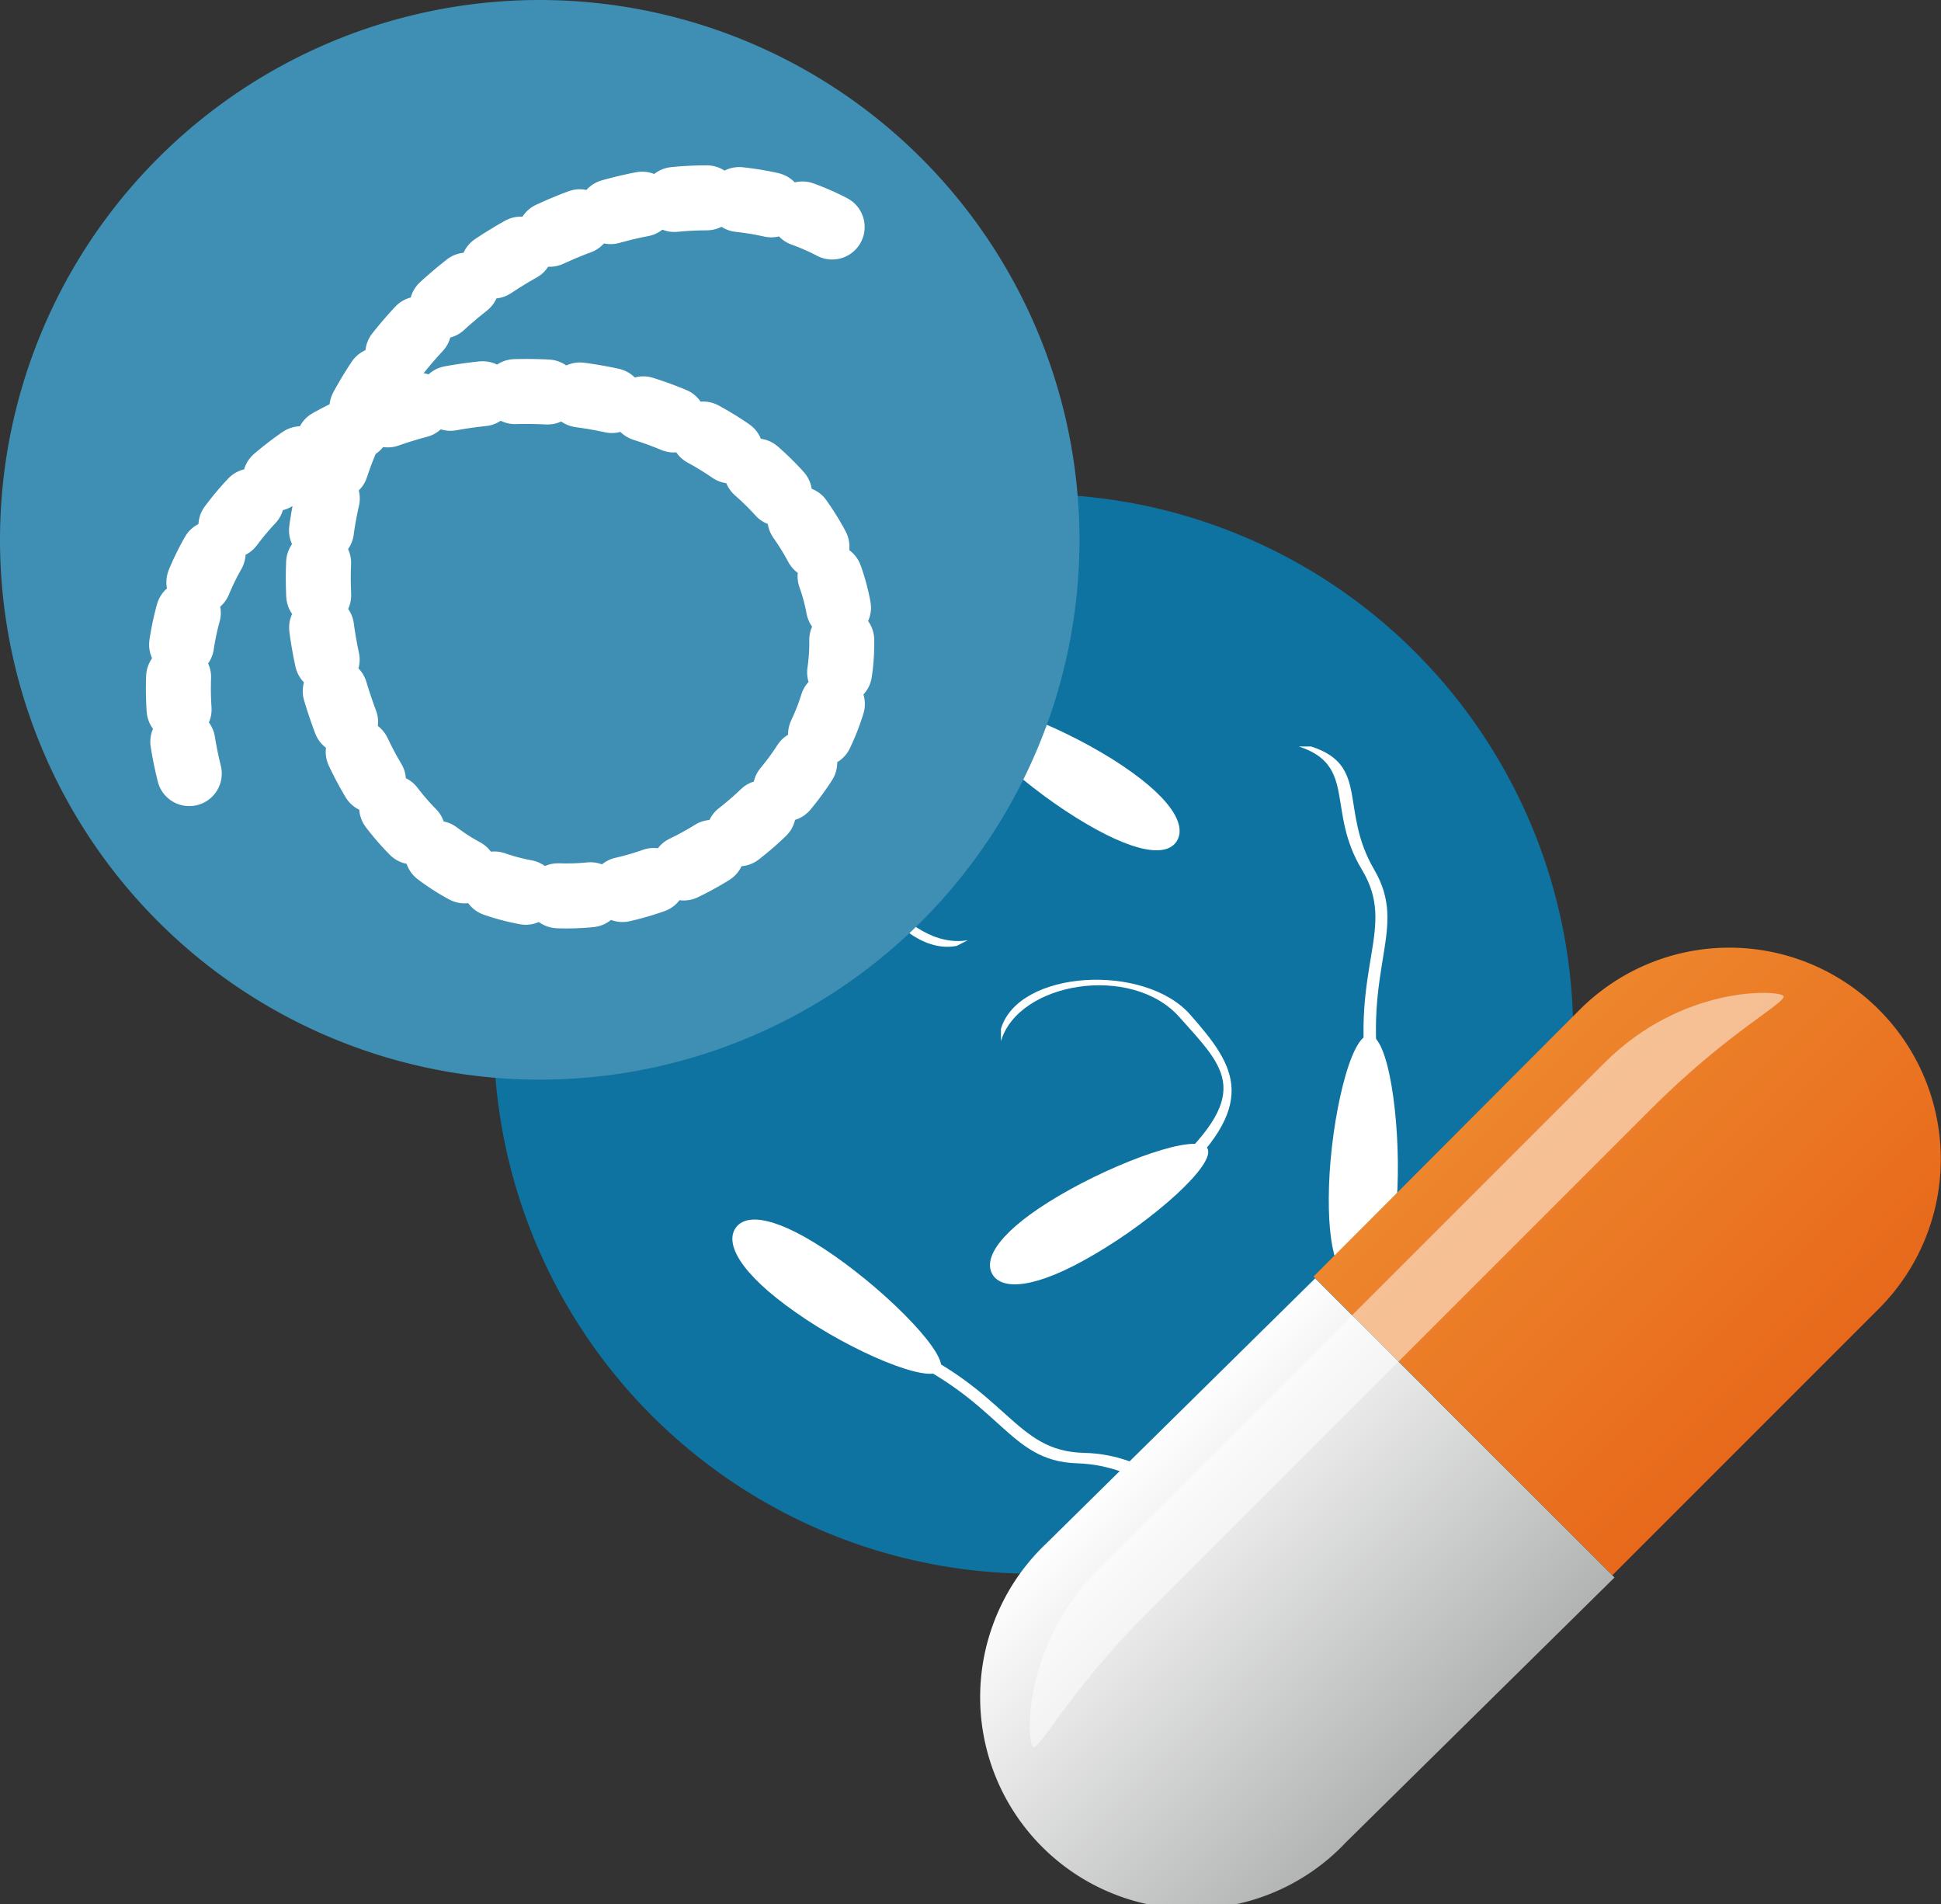 <svg xmlns="http://www.w3.org/2000/svg" xmlns:xlink="http://www.w3.org/1999/xlink" viewBox="0 0 61.53 60.36"><rect x="0" y="0" width="61.53" height="60.36" fill="#333333" stroke="none"/><defs><style>.cls-1{fill:#0e73a0;}.cls-2{fill:#fff;}.cls-3{fill:#3e8fb3;}.cls-4{fill:none;stroke:#fff;stroke-linecap:round;stroke-linejoin:round;stroke-width:2.06px;stroke-dasharray:1.03 1.03;}.cls-5{fill:url(#名称未設定グラデーション_17);}.cls-6{fill:url(#linear-gradient);}.cls-7{opacity:0.5;}</style><linearGradient id="名称未設定グラデーション_17" x1="2662.73" y1="2216.76" x2="2676.14" y2="2216.76" gradientTransform="translate(-267.11 -3416.42) rotate(45)" gradientUnits="userSpaceOnUse"><stop offset="0" stop-color="#ed862d"/><stop offset="1" stop-color="#e8691b"/></linearGradient><linearGradient id="linear-gradient" x1="5318.04" y1="-6325.23" x2="5304.55" y2="-6325.23" gradientTransform="translate(8267.99 -665.13) rotate(-135)" gradientUnits="userSpaceOnUse"><stop offset="0" stop-color="#fff"/><stop offset="1" stop-color="#b2b3b3"/></linearGradient></defs><g id="レイヤー_2" data-name="レイヤー 2"><g id="リスト"><path class="cls-1" d="M49.87,32.77A17.11,17.11,0,1,1,32.76,15.66,17.1,17.1,0,0,1,49.87,32.77Z"/><path class="cls-2" d="M25.23,41.6c-1.79-1.25-2.25-2.19-1.91-2.68s1.35-.36,3.14.89S30.13,43,29.8,43.44,27,42.85,25.23,41.6Z"/><path class="cls-2" d="M28.45,42.54C32,44.08,32.14,46,34.37,46.05s2.86,1.65,4.36.38l-.21.33c-1.51,1.26-2.16-.31-4.38-.38s-2.36-2-5.9-3.52Z"/><path class="cls-2" d="M44.3,37.65c-.1,2.18-.64,3.08-1.24,3.06s-1-1-.93-3.13.68-4.79,1.28-4.77S44.39,35.47,44.3,37.65Z"/><path class="cls-2" d="M43.36,34.43c-.58-3.82.94-5-.19-6.87s-.15-3.3-2-3.9h.39c1.87.6.89,2,2,3.9s-.39,3.05.2,6.87Z"/><path class="cls-2" d="M34.69,39.76c-1.88,1.11-2.93,1.14-3.23.63S31.7,39,33.57,37.9s4.39-2,4.7-1.51S36.58,38.66,34.69,39.76Z"/><path class="cls-2" d="M36.89,37.23c2.88-2.57,2-3.31.49-5s-5.09-1.11-5.65.77v-.39c.56-1.88,4.56-2.09,6-.45S40,35,37.09,37.57Z"/><path class="cls-2" d="M35.26,24.06c1.84,1.16,2.36,2.07,2.05,2.59s-1.34.42-3.19-.73-3.83-3-3.51-3.47S33.4,22.9,35.26,24.06Z"/><path class="cls-2" d="M32,23.29c-3.61-1.37-3.85-.23-4.62,1.85s1.37,5,3.3,4.66l-.35.18c-1.93.38-4-3.06-3.19-5.15s1.45-3.25,5.06-1.88Z"/><path class="cls-3" d="M34.22,17.11A17.11,17.11,0,1,1,17.1,0,17.12,17.12,0,0,1,34.22,17.11Z"/><path class="cls-4" d="M6,24.52c-3-12.13,14.37-16,19.61-7.69S15.46,34.59,11,23,19.55,3.22,26.68,7.36"/><path class="cls-5" d="M41.64,40.46,50.08,32a6.7,6.7,0,0,1,9.48,9.48l-8.45,8.45Z"/><path class="cls-6" d="M51.18,50l-8.51,8.39a6.71,6.71,0,1,1-9.49-9.48l8.51-8.39Z"/><g class="cls-7"><path class="cls-2" d="M42.86,41.69l8-8c2.47-2.47,5.49-2.31,5.67-2.13s-1.73,1.12-4.2,3.6l-8,8Z"/><path class="cls-2" d="M44.33,43.16l-8,8c-2.47,2.47-3.4,4.38-3.59,4.2s-.35-3.2,2.12-5.68l8-8Z"/></g></g></g></svg>